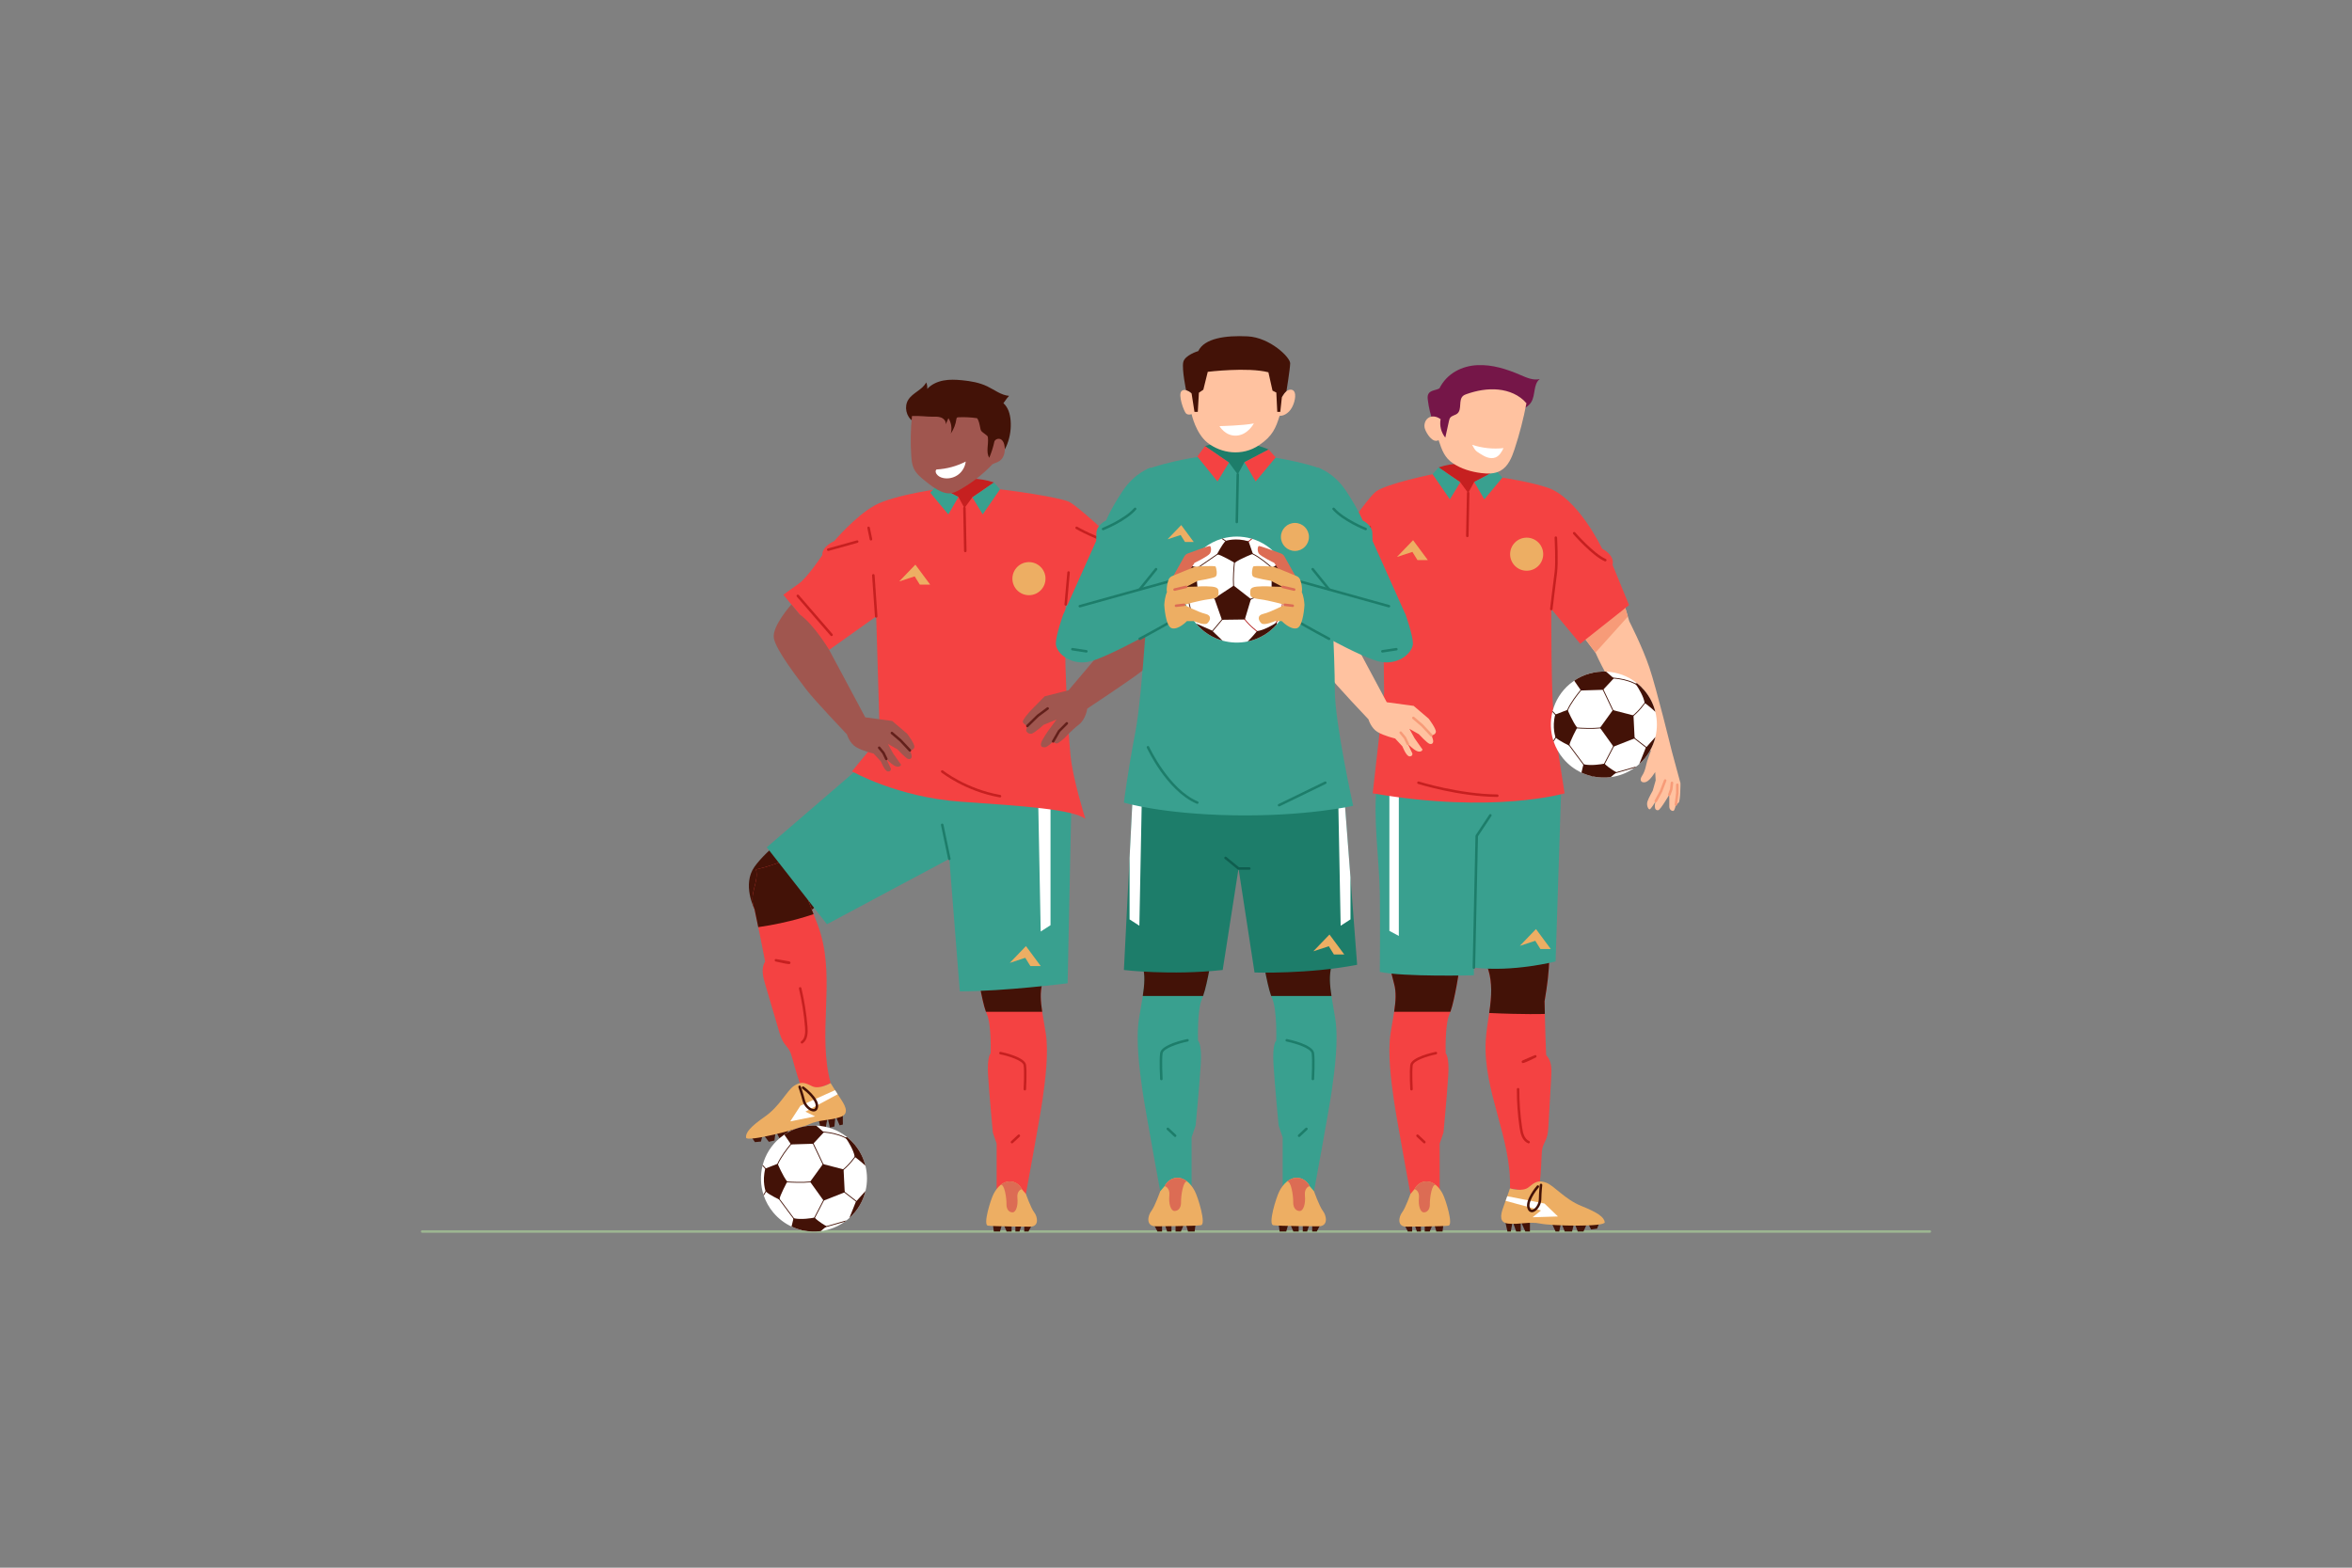 <svg xmlns="http://www.w3.org/2000/svg" id="Object" viewBox="0 0 4680 3120"><rect x="0" y="0" width="4680" height="3120" fill="#808080" stroke="none"/><defs><style>.cls-1{fill:#fff;}.cls-2{fill:#9cb591;}.cls-3{fill:#431207;}.cls-4{fill:#63201b;}.cls-5{fill:#0f5e4f;}.cls-6{fill:#ffc2a0;}.cls-7{fill:#dc6c54;}.cls-8{fill:#b21d1d;}.cls-9{fill:#a0564f;}.cls-10{fill:#751648;}.cls-11{fill:#39a08f;}.cls-12{fill:#edae63;}.cls-13{fill:#f44242;}.cls-14{fill:#c62020;}.cls-15{fill:#f79b78;}.cls-16{fill:#1d7d6a;}</style></defs><path class="cls-2" d="M3840,2453.438H840c-1.381,0-2.5-1.119-2.5-2.5s1.119-2.5,2.5-2.5H3840c1.381,0,2.5,1.119,2.5,2.5s-1.119,2.5-2.5,2.5Z"></path><g><g><g><g><polygon class="cls-3" points="1494.814 2262.168 1502.209 2273.061 1514.226 2271.874 1517.826 2256.799 1529.884 2272.426 1540.929 2269.849 1543.598 2250.785 1551.974 2267.272 1566.088 2263.979 1569.064 2244.843 1576.827 2261.473 1583.884 2259.826 1587.856 2240.458 1629.006 2228.592 1633.588 2248.228 1642.486 2246.152 1646.802 2224.44 1651.383 2244.076 1660.281 2242 1662.449 2220.789 1670.713 2239.566 1677.156 2238.062 1676.931 2213.527 1508.529 2250.233 1494.814 2262.168"></polygon><path class="cls-3" d="M1501.179,1808.689s-24.867-48.044,0-83.488c24.867-35.444,91.012-83.648,91.012-83.648l84.965,119.093-72.553,58.601-103.424-10.558Z"></path><path class="cls-13" d="M1652.808,2155.68c-18.801,7.69-35.534,15.619-52.319,23.521-10.501-24.794-17.157-48.713-23.839-72.632-1.644-5.86-3.315-11.774-6.444-17.024-2.89-4.826-6.948-8.857-10.13-13.497-5.197-7.637-7.902-16.679-10.501-25.51-9.043-30.654-18.085-61.309-27.128-91.963-4.375-14.77-8.433-31.795-.027-44.709-4.269-22.699-8.883-45.637-13.656-68.68l-2.466-11.933c-1.697-8.167-3.394-16.361-5.118-24.555-12.41-29.461,9.493-51.683,3.129-78.306,47.413-10.819,55.395-21.426,95.118-28.506-7.69,26.12-3.023,54.334,5.41,80.189,2.678,8.141,5.701,16.202,8.83,24.211,1.697,4.322,3.421,8.645,5.144,12.967,5.197,12.967,10.289,25.961,14.213,39.352,28.003,95.649-6.311,200.844,19.782,297.076Z"></path><path class="cls-14" d="M1569.828,1918.67c-2.848,0-9.459-1.142-26.415-5.068-1.32-.306-2.156-1.607-1.886-2.935s1.547-2.202,2.883-1.963l25.32,4.46c1.694,.298,2.705,.983,3.088,2.097,.296,.859,.09,1.868-.519,2.544-.416,.462-.78,.865-2.473,.865Zm-.655-.5h0Z"></path><path class="cls-14" d="M1595.721,2076.908c-.777,0-1.543-.361-2.031-1.04-.807-1.121-.551-2.684,.569-3.489,8.253-5.938,8.351-18.467,7.514-28.719-2.083-25.519-6.125-51.091-12.015-76.007-.317-1.344,.514-2.69,1.858-3.008,1.347-.323,2.69,.514,3.008,1.857,5.947,25.16,10.028,50.982,12.132,76.751,.944,11.562,.709,25.784-9.577,33.184-.442,.318-.952,.471-1.458,.471Z"></path><path class="cls-12" d="M1652.81,2155.658s-22.672,13.141-36.681,6.219c-14.01-6.922-22.094-10.374-36.346-.74s-28.381,40.592-57.59,60.996c-29.209,20.403-38.674,31.832-37.8,41.819,.874,9.987,104.809-16.691,125.366-26.341,20.557-9.649,41.547-7.114,62.591-14.605,15.832-5.635,12.436-18.107,1.237-34.906-11.199-16.798-20.777-32.444-20.777-32.444Z"></path><polygon class="cls-1" points="1661.567 2169.631 1592.709 2200.591 1572.48 2231.752 1621.955 2221.826 1602.589 2212.433 1666.801 2177.776 1661.567 2169.631"></polygon><path class="cls-3" d="M1618.886,2212.069c-8.333,0-19.133-10.087-21.818-20.619-3.742-14.677-8.312-27.442-8.357-27.569-.467-1.3,.208-2.731,1.507-3.198,1.297-.467,2.731,.208,3.198,1.507,.047,.13,4.697,13.12,8.497,28.026,2.344,9.194,11.772,17.271,17.359,16.839,.801-.063,3.238-.256,3.71-5.367,1.12-12.127-18.773-29.37-26.533-34.991-1.119-.81-1.368-2.373-.559-3.491,.811-1.117,2.375-1.368,3.491-.558,1.233,.894,30.188,22.08,28.579,39.5-.776,8.398-6.06,9.715-8.295,9.892-.257,.021-.517,.03-.779,.03Z"></path><path class="cls-3" d="M1618.812,1819.252s-46.034,16.892-110.048,25.934l-2.466-11.933c-1.697-8.167-3.394-16.361-5.118-24.555-12.41-29.461,9.493-51.683,3.129-78.306,47.413-10.819,55.395-21.426,95.118-28.506-7.69,26.12-3.023,54.334,5.41,80.189,2.678,8.141,5.701,16.202,8.83,24.211,1.697,4.322,3.421,8.645,5.144,12.967Z"></path></g><g><path class="cls-1" d="M1687.472,2426.302c-1.021,.857-2.075,1.699-3.115,2.508-1.229,.967-2.477,1.886-3.733,2.769-14.43,10.267-30.741,16.4-47.382,18.556-11.609,1.498-23.376,1.044-34.791-1.294-.839-.155-1.663-.344-2.475-.543-7.191-1.631-14.221-4.043-20.975-7.201-13.534-6.295-25.93-15.585-36.16-27.77-8.685-10.344-15.048-21.864-19.122-33.932-.245-.675-.466-1.349-.663-2.043-5.899-18.591-6.437-38.396-1.852-57.088,.15-.641,.322-1.28,.494-1.919,5.375-20.258,16.831-39.134,34.105-53.637,2.835-2.38,5.772-4.588,8.764-6.628,19.187-12.993,41.479-18.884,63.399-17.977,22.049,.907,43.755,8.697,61.641,23.067,5.315,4.258,10.277,9.094,14.815,14.499,10.727,12.776,17.9,27.333,21.633,42.5,4.075,16.47,4.073,33.636,.16,49.981-4.819,20.178-15.636,39.098-32.153,53.889-.838,.768-1.709,1.521-2.591,2.261Z"></path><g><path class="cls-3" d="M1530.695,2332.826l-.021-.025-6.789-7.575-6.185-6.88c-.173,.639-.345,1.278-.494,1.919l5.451,6.057,.011,.013,6.779,7.562c.309,.342,.821,.364,1.173,.067,.33-.298,.351-.81,.076-1.138Z"></path><path class="cls-3" d="M1580.086,2424.713l-.011-.013-28.94-38.922-8.057-10.851c-.064-.076-.15-.153-.249-.22l-15.65-9.072c-.378-.22-.879-.1-1.111,.289l-2.75,4.478-4.261,6.95c.197,.695,.418,1.368,.663,2.043l7.322-11.926,14.819,8.567,8.099,10.901,.011,.013,28.753,38.649,4.587,6.18,12.666,16.519c.812,.199,1.636,.388,2.475,.543l-13.84-18.046-4.526-6.081Z"></path><path class="cls-3" d="M1644.381,2440.246l-5.557,1.594-20.881-10.953,3.595-6.95,18.077-34.81,5.041-9.731c.084-.156,.11-.329,.089-.483-.087-.743-2.379-18.109-12.465-25.516-3.874-2.849-8.379-3.814-13.397-2.908-2.029,.372-4.227,.671-6.537,.913-15.676,1.669-36.384,.645-46.022,.015-2.404-.151-4.121-.278-4.886-.344l-15.212-29.095c.49-1.464,1.076-2.966,1.746-4.495,6.109-14.216,18.942-30.811,26.408-39.828,2.768-3.355,4.803-5.665,5.464-6.413l34.764-.81,2.792,5.884,19.299,40.744c.032,.038,.061,.099,.093,.136l.146,.2,43.089,55.827,.011,.013,.136,.187c.042,.05,.095,.113,.15,.153l22.961,17.907,4.702,3.656c.361,.277,.881,.205,1.158-.156,.277-.361,.205-.881-.145-1.145l-4.614-3.602-22.973-17.896-.66-.863-41.996-54.448-.599-.764-19.32-40.769-2.97-6.25c-.138-.292-.436-.493-.764-.475l-35.665,.837c-.223,.015-.429,.103-.585,.276-.078,.087-2.327,2.576-5.642,6.584l.011,.013c-7.439,8.973-20.293,25.543-26.593,39.941-.813,1.821-1.508,3.628-2.081,5.377-.054,.217-.038,.44,.061,.636l15.57,29.804c.131,.233,.385,.407,.663,.431,.093,.008,1.947,.17,5.012,.367,9.542,.645,30.796,1.705,46.839-.014,2.287-.244,4.462-.545,6.478-.906,4.568-.828,8.637,.052,12.128,2.599,8.89,6.521,11.451,22.006,11.777,24.16l-4.97,9.586-18.149,34.979-3.847,7.418c-.209,.391-.056,.906,.347,1.105l21.886,11.484c.19,.098,.409,.129,.613,.065l3.306-.95,38.36-10.982c1.256-.883,2.504-1.802,3.733-2.769l-39.976,11.437Z"></path><path class="cls-3" d="M1628.904,2253.505c.349-.012,35.021-1.003,59.751,15.619l14.245,29.471c-2.034,3.046-16.06,23.459-33.927,34.972-.381,.247-.492,.755-.246,1.138,.02,.03,.039,.057,.062,.084,.262,.313,.722,.388,1.074,.162,19.549-12.599,34.523-35.615,34.672-35.847,.155-.241,.175-.545,.05-.804l-14.545-30.092c-.065-.132-.16-.241-.28-.323-25.193-17.056-60.559-16.036-60.913-16.024-.454,.016-.809,.396-.793,.851,.013,.45,.394,.808,.849,.793Z"></path></g><polygon class="cls-3" points="1678.553 2327.357 1637.445 2316.696 1611.933 2351.971 1638.8 2389.444 1680.822 2372.923 1678.553 2327.357"></polygon><path class="cls-3" d="M1618.078,2276.304l-.678,.011-43.019,1.339-.339,.005-.83-1.194-12.643-18.385c19.187-12.993,41.479-18.884,63.399-17.977l13.98,12.021,1.477,1.273-.413,.454-20.174,21.642-.76,.81Z"></path><path class="cls-3" d="M1547.383,2316.125s10.339,24.626,19.163,35.593c0,0-15.624,28.813-15.599,35.683,0,0-19.436-8.821-27.314-16.117,0,0-7.655-19.606-.805-45.646l24.554-9.513Z"></path><path class="cls-3" d="M1722.057,2320.17c-7.796-7.546-17.127-14.771-20.261-17.123-.678-.526-1.073-.818-1.073-.818-.023-.13-.047-.261-.071-.391-2.025-12.8-12.631-29.501-16.778-35.643-1.023-1.526-1.658-2.41-1.658-2.41l.499-.097,2.895-.518c5.315,4.258,10.277,9.094,14.815,14.499,10.727,12.776,17.9,27.333,21.633,42.5Z"></path><path class="cls-3" d="M1722.217,2370.152c-4.819,20.178-15.636,39.098-32.153,53.889l12.833-32.126,.388-.433,1.101-1.247,17.831-20.083Z"></path><path class="cls-3" d="M1644.759,2440.466l-11.516,9.669c-11.609,1.498-23.376,1.044-34.791-1.294-.839-.155-1.663-.344-2.475-.543-7.191-1.631-14.221-4.043-20.975-7.201l3.722-15.498,.274-1.132c.354,.089,.711,.155,1.077,.234l.011,.013c14.678,3.078,35.351-.443,39.872-1.275,.593-.112,.903-.178,.903-.178,.214,.229,.45,.46,.676,.678,8.3,8.197,20.523,15.055,22.843,16.309,.245,.138,.378,.22,.378,.22Z"></path></g><g><path class="cls-13" d="M1944.071,1929.512s8.83,59.373,17.714,84.114c.61,1.697,1.22,3.235,1.83,4.587,9.44,20.949,7.558,78.28,7.558,78.28,0,0-7.558,5.383-5.038,44.894,2.519,39.538,9.44,112.646,9.44,112.646l7.558,22.036v108.165l57.357-3.474s28.984-156.984,34.022-192.889c5.038-35.931,12.596-91.379,6.311-131.713-2.413-15.46-5.118-29.541-7.08-42.534-3.209-20.896-4.534-39.06,.133-55.766,7.557-27.074,9.334-42.826,9.334-42.826l-139.137,14.479Z"></path><path class="cls-14" d="M2039.226,2170.236c-.048,0-.095,0-.144-.004-1.378-.078-2.433-1.259-2.355-2.638,.019-.332,1.856-33.366,.017-47.461-1.208-9.268-29.186-18.301-46.537-21.817-1.353-.274-2.228-1.594-1.954-2.947,.274-1.353,1.593-2.228,2.947-1.953,4.952,1.004,48.44,10.263,50.501,26.071,1.899,14.557,.095,47.016,.017,48.391-.075,1.33-1.178,2.358-2.494,2.358Z"></path><path class="cls-14" d="M2013.642,2275.561c-.668,0-1.334-.266-1.826-.792-.943-1.008-.891-2.59,.118-3.533l13.61-12.733c1.008-.943,2.59-.891,3.534,.117s.891,2.59-.118,3.533l-13.61,12.733c-.482,.451-1.096,.675-1.708,.675Z"></path><path class="cls-3" d="M1944.071,1929.512s8.83,59.373,17.714,84.114h111.957c-3.209-20.896-4.534-39.06,.133-55.766,7.557-27.074,9.334-42.826,9.334-42.826l-139.137,14.479Z"></path><g><polygon class="cls-3" points="1975.582 2436.131 1977.472 2450.938 1989.759 2450.938 1995.115 2432.35 2002.992 2450.938 2012.885 2450.938 2012.885 2434.24 2020.446 2435.185 2020.446 2450.938 2028.512 2450.938 2033.868 2434.87 2037.963 2436.131 2037.963 2450.938 2046.47 2450.938 2054.662 2435.185 2038.279 2424.473 1977.157 2426.364 1975.582 2436.131"></polygon><path class="cls-12" d="M1965.656,2439.259c9.918,1.724,83.636,2.068,83.636,2.068,19.384,.159,15.194-20.021,8.565-28.533-6.603-8.512-16.52-36.594-16.52-36.594l-8.088-9.546s-6.629-14.638-22.699-15.407c-7.637-.345-14.213,2.572-19.676,7.054-6.02,4.906-10.66,11.668-13.869,17.899-6.126,11.906-21.267,61.335-11.35,63.059Z"></path><path class="cls-7" d="M1990.874,2358.301c7.717-3.447,12.119,26.464,11.8,37.973-.318,11.509,5.993,16.865,12.437,16.547,6.47-.318,10.872-13.232,9.308-28.586-1.591-15.354,8.83-17.581,8.83-17.581,0,0-6.629-14.638-22.699-15.407-7.637-.345-14.213,2.572-19.676,7.054Z"></path></g></g><g><path class="cls-11" d="M2131.907,1593.976l-7.561,362.949s-125.709,16.068-214.556,16.068l-20.794-263.705-243.541,130.12-119.743-153.083,181.81-156.621,424.386,64.272Z"></path><path class="cls-16" d="M1888.993,1711.788c-1.159,0-2.198-.81-2.444-1.989l-14.178-67.734c-.283-1.351,.583-2.676,1.935-2.959,1.354-.281,2.677,.584,2.959,1.936l14.178,67.734c.283,1.351-.583,2.676-1.935,2.959-.173,.036-.345,.054-.515,.054Z"></path><polygon class="cls-1" points="2065.595 1583.933 2070.785 1853.9 2090.319 1841.298 2090.319 1587.677 2065.595 1583.933"></polygon><polygon class="cls-12" points="2009.291 1916.309 2041.428 1882.912 2070.836 1922.61 2050.249 1922.61 2040.064 1906.227 2009.291 1916.309"></polygon></g></g><g><path class="cls-13" d="M1878.126,971.575s-99.244,12.76-137.996,34.499c-38.752,21.739-80.34,70.888-80.34,70.888,0,0-24.732,10.712-23.472,27.725,0,0-30.246,45.369-46.629,56.711-16.383,11.342-31.033,22.369-31.033,22.369l91.21,109.641,93.573-66.635,7.246,240.863-55.451,67.423s90.107,51.67,216.761,60.491c126.654,8.822,221.172,15.123,247.637,34.026,0,0-25.205-80.025-29.616-126.654s-14.493-204.789-9.452-299.937l114.367,63.012,122.873-79.395-111.531-92.628s-2.836-13.548-6.931-15.753c-4.096-2.205-27.41-7.876-27.41-7.876,0,0-66.793-62.697-84.436-71.519-17.643-8.822-120.983-24.26-160.05-27.253-39.067-2.993-89.319,0-89.319,0Z"></path><path class="cls-14" d="M1989.803,1587.023c-.145,0-.292-.012-.439-.038-69.162-12.258-115.655-49.293-116.117-49.666-1.074-.867-1.242-2.441-.375-3.515,.866-1.074,2.439-1.243,3.515-.376,.452,.365,46.01,36.61,113.849,48.633,1.359,.241,2.266,1.539,2.025,2.898-.214,1.212-1.269,2.063-2.458,2.063Z"></path><path class="cls-14" d="M2120.567,1205.486c-.075,0-.149-.003-.225-.01-1.375-.123-2.391-1.337-2.269-2.712l5.671-63.642c.123-1.375,1.353-2.39,2.712-2.269,1.375,.123,2.391,1.337,2.269,2.712l-5.671,63.642c-.116,1.3-1.207,2.278-2.487,2.278Z"></path><path class="cls-14" d="M1743.436,1229.273c-1.302,0-2.4-1.008-2.492-2.327l-5.671-81.758c-.095-1.377,.944-2.571,2.321-2.667,1.379-.083,2.571,.944,2.667,2.321l5.671,81.758c.095,1.377-.944,2.571-2.321,2.667-.059,.004-.117,.006-.175,.006Z"></path><path class="cls-14" d="M1647.973,1096.476c-1.094,0-2.099-.724-2.407-1.83-.371-1.33,.407-2.708,1.737-3.079l57.656-16.068c1.325-.371,2.708,.406,3.079,1.737,.371,1.33-.407,2.708-1.737,3.079l-57.656,16.068c-.224,.062-.45,.092-.672,.092Z"></path><path class="cls-14" d="M1733.039,1075.682c-1.159,0-2.199-.811-2.445-1.991l-4.726-22.684c-.282-1.352,.585-2.676,1.938-2.957,1.354-.28,2.676,.586,2.957,1.938l4.726,22.684c.282,1.352-.585,2.676-1.938,2.957-.172,.036-.343,.053-.512,.053Z"></path><path class="cls-14" d="M2228.316,1088.442c-.222,0-.448-.03-.673-.092-48.9-13.636-86.238-35.479-86.61-35.699-1.189-.701-1.584-2.234-.883-3.423,.701-1.19,2.234-1.585,3.423-.884,.366,.216,37.174,21.738,85.413,35.189,1.33,.371,2.107,1.75,1.737,3.08-.308,1.105-1.313,1.829-2.407,1.829Z"></path><path class="cls-14" d="M1977.924,960.248l-43.136,29.486-15.753,21.424-11.972-22.054-43.478-22.684s55.451-26.465,114.34-6.171Z"></path><polygon class="cls-11" points="1977.924 960.248 1989.8 973.806 1955.424 1023.76 1934.788 989.733 1977.924 960.248"></polygon><polygon class="cls-11" points="1863.584 966.419 1850.938 980.481 1886.899 1023.76 1907.063 989.103 1863.584 966.419"></polygon><path class="cls-14" d="M1920.753,1099.039c-1.357,0-2.471-1.086-2.499-2.45l-1.72-85.381c-.028-1.38,1.069-2.522,2.449-2.55,1.387-.042,2.522,1.069,2.55,2.449l1.72,85.381c.028,1.38-1.069,2.522-2.449,2.55h-.051Z"></path><circle class="cls-12" cx="2047.4" cy="1151.632" r="32.924"></circle><polygon class="cls-12" points="1789.252 1157.145 1821.388 1123.749 1850.796 1163.446 1830.209 1163.446 1820.024 1147.063 1789.252 1157.145"></polygon><path class="cls-14" d="M1654.592,1266.003c-.701,0-1.397-.293-1.892-.865l-67.107-77.609c-.903-1.044-.789-2.623,.256-3.526,1.044-.904,2.623-.79,3.526,.256l67.107,77.609c.903,1.044,.789,2.623-.256,3.526-.473,.409-1.055,.609-1.634,.609Z"></path><path class="cls-14" d="M2228.317,1242.979c-.777,0-1.543-.361-2.032-1.041-.806-1.121-.55-2.683,.571-3.489l90.737-65.217c1.122-.805,2.683-.549,3.489,.571,.806,1.121,.55,2.683-.571,3.489l-90.737,65.217c-.441,.317-.952,.47-1.457,.47Z"></path><g><path class="cls-9" d="M2352.404,1182.118s19.579,13.937,22.099,40.402c2.52,26.465-85.696,101.449-114.682,122.243-28.986,20.794-96.408,65.532-96.408,65.532,0,0-2.678,21.109-16.856,31.979-14.178,10.87-28.828,26.938-28.828,26.938,0,0-11.342,10.633-15.359,10.397s-6.853-4.017-6.853-4.017c0,0-11.106,11.578-16.304,11.578s-8.27-.236-8.034-6.616c.236-6.38,15.832-27.883,15.832-27.883l15.123-20.558-25.52,10.397s-18.431,16.777-24.338,17.722c-5.907,.945-9.924-4.017-10.397-5.671s2.363-9.688,2.363-9.688c0,0-8.034-3.781-8.979-8.27-.945-4.49,15.832-22.684,15.832-22.684l27.647-28.119,47.495-12.051,96.799-114.305s68.203-70.469,129.369-77.326Z"></path><path class="cls-4" d="M2044.241,1447.374c-.649,0-1.298-.251-1.788-.752-.965-.988-.947-2.57,.041-3.536l20.873-20.4c.081-.079,.167-.152,.258-.22l19.534-14.493c1.11-.823,2.675-.591,3.498,.518s.591,2.675-.518,3.498l-19.397,14.392-20.751,20.281c-.486,.475-1.117,.712-1.748,.712Z"></path><path class="cls-4" d="M2095.515,1478.092c-.422,0-.851-.107-1.243-.333-1.197-.688-1.61-2.216-.922-3.413l11.814-20.558c.11-.191,.244-.367,.4-.522l15.438-15.438c.976-.977,2.56-.977,3.535,0,.977,.976,.977,2.559,0,3.535l-15.203,15.204-11.649,20.27c-.462,.805-1.304,1.255-2.17,1.255Z"></path></g><g><path class="cls-9" d="M1574.643,1202.986s-38.672,43.163-34.892,66.793c3.781,23.629,48.677,81.285,64.272,102.079,15.595,20.794,81.285,89.792,81.285,89.792,0,0,4.883,17.328,18.116,25.205,13.233,7.876,34.972,12.917,34.972,12.917l14.493,15.753s7.561,19.849,14.178,19.849,5.671-5.671,5.671-5.671l-9.137-19.219s12.917,13.548,20.479,15.123,8.822-3.781,8.822-3.781l-15.753-22.369-10.397-18.904,18.904,10.712s16.383,17.958,21.424,19.219c5.041,1.26,8.192-1.89,6.616-8.192-1.575-6.301-3.151-8.822-3.151-8.822,0,0,7.246-.315,8.822-6.301s-14.178-26.78-14.178-26.78l-29.931-25.52-53.56-7.246-71.834-134.216s-30.133-50.581-58.781-70.659l-16.441-19.763Z"></path><path class="cls-4" d="M1810.546,1495.972c-.667,0-1.333-.266-1.825-.791l-18.494-19.748-17.222-14.718c-1.05-.897-1.173-2.475-.276-3.524,.897-1.05,2.476-1.173,3.524-.276l17.328,14.808c.07,.06,.137,.124,.201,.191l18.589,19.849c.944,1.008,.892,2.59-.116,3.534-.482,.452-1.096,.675-1.708,.675Z"></path><path class="cls-4" d="M1763.603,1512.985c-.936,0-1.833-.528-2.261-1.43l-5.54-11.696-8.313-10.161c-.874-1.068-.717-2.644,.352-3.518,1.068-.874,2.643-.716,3.518,.352l8.506,10.397c.128,.157,.237,.329,.324,.513l5.671,11.972c.591,1.248,.059,2.739-1.189,3.33-.346,.164-.71,.241-1.069,.241Z"></path></g></g><g><path class="cls-3" d="M1816.495,838.217c-13.465-8.865-17.809-29.052-9.181-42.67,8.916-14.073,28.029-19.628,35.637-34.449,1.781,4.023,2.503,8.51,2.075,12.889,8.335-9.105,20.194-14.438,32.326-16.717,12.132-2.279,24.616-1.72,36.902-.524,17.192,1.673,34.527,4.657,50.105,12.12,14.373,6.885,27.606,17.653,43.488,18.972-2.644,2.92-5.288,5.841-11.241,14.585,9.53,8.443,13.289,21.703,14.317,34.394,1.29,15.942-1.043,32.168-6.775,47.1-4.609,12.008-11.908,23.671-23.222,29.788-11.314,6.117-27.201,4.95-35.086-5.211-3.56-4.588-5.21-10.455-8.903-14.937-4.947-6.004-12.77-8.666-20.174-11.051-13.737-4.425-27.607-8.878-41.974-10.235-10.629-1.003-22.433-.672-30.481-7.687-2.964-2.583-5.111-5.953-7.217-9.273-4.64-7.316-10.923-10.726-20.594-17.092Z"></path><path class="cls-9" d="M1814.659,827.912c-2.801,26.527-3.269,53.3-1.396,79.909,.585,8.313,1.445,16.792,4.914,24.369,4.923,10.75,14.511,18.504,23.774,25.851,9.774,7.753,19.713,15.605,31.238,20.384,5.446,2.258,11.316,3.81,17.195,3.375,7.117-.526,13.683-3.895,19.888-7.422,23.656-13.447,45.42-30.217,64.369-50.38,4.658-2.462,9.973-3.65,14.316-6.632,9.109-6.255,11.623-18.894,9.882-29.805-.767-4.809-2.444-9.863-6.405-12.697-3.96-2.834-10.652-2.04-13.667,3.301-2.404,11.29-5.891,22.348-10.395,32.976-6.886-11.644-1.135-26.483-2.59-39.933-.113-1.049-.283-2.124-.828-3.028-.518-.858-1.331-1.49-2.126-2.101-2.4-1.846-4.801-3.691-7.201-5.537-1.234-.948-2.493-1.924-3.333-3.234-.924-1.441-1.267-3.167-1.592-4.847-1.564-8.084-3.127-16.168-6.609-20.188-12.354-1.83-24.89-2.43-37.363-1.789-.912,.047-1.896,.128-2.589,.723-.799,.685-.97,1.832-1.113,2.874-1.42,10.32-5.288,20.295-11.198,28.874,2.881-10.28,1.125-21.766-4.698-30.715l-5.31,12.441c1.204-6.005-3.827-11.774-9.583-13.865-5.756-2.091-12.075-1.547-18.2-1.55-10.951-.005-21.899-1.869-39.378-1.354Z"></path><path class="cls-1" d="M1863.539,934.329c20.168-1.054,40.097-6.461,58.032-15.744-1.081,9.805-6.195,19.103-13.896,25.268-7.701,6.164-17.894,9.117-27.697,8.025-5.083-.566-10.189-2.264-13.972-5.707-3.783-3.442-6.016-8.83-2.467-11.842Z"></path></g></g><g><g><path class="cls-13" d="M2903.74,1929.512s-8.83,59.373-17.714,84.114c-.61,1.697-1.22,3.235-1.83,4.587-9.44,20.949-7.558,78.28-7.558,78.28,0,0,7.558,5.383,5.038,44.894-2.519,39.538-9.44,112.646-9.44,112.646l-7.558,22.036v108.165l-57.357-3.474s-28.984-156.984-34.022-192.889c-5.038-35.931-12.596-91.379-6.311-131.713,2.413-15.46,5.118-29.541,7.08-42.534,3.209-20.896,4.534-39.06-.133-55.766-7.557-27.074-9.334-42.826-9.334-42.826l139.137,14.479Z"></path><path class="cls-14" d="M2808.586,2170.236c-1.316,0-2.419-1.028-2.494-2.358-.078-1.375-1.882-33.834,.018-48.391,2.061-15.809,45.549-25.067,50.5-26.071,1.353-.276,2.673,.6,2.947,1.953s-.601,2.673-1.953,2.947c-17.352,3.521-45.329,12.557-46.536,21.817-1.839,14.095-.002,47.129,.017,47.461,.078,1.379-.977,2.56-2.354,2.638-.049,.003-.097,.004-.144,.004Z"></path><path class="cls-14" d="M2834.169,2275.561c-.611,0-1.225-.224-1.707-.675l-13.61-12.733c-1.008-.943-1.061-2.525-.117-3.533,.942-1.009,2.524-1.062,3.533-.117l13.61,12.733c1.008,.943,1.061,2.525,.117,3.533-.492,.526-1.158,.792-1.826,.792Z"></path><path class="cls-3" d="M2903.74,1929.512s-8.83,59.373-17.714,84.114h-111.957c3.209-20.896,4.534-39.06-.133-55.766-7.557-27.074-9.334-42.826-9.334-42.826l139.137,14.479Z"></path><g><polygon class="cls-3" points="2872.23 2436.131 2870.339 2450.938 2858.052 2450.938 2852.696 2432.35 2844.819 2450.938 2834.926 2450.938 2834.926 2434.24 2827.365 2435.185 2827.365 2450.938 2819.3 2450.938 2813.944 2434.87 2809.848 2436.131 2809.848 2450.938 2801.341 2450.938 2793.15 2435.185 2809.533 2424.473 2870.654 2426.364 2872.23 2436.131"></polygon><path class="cls-12" d="M2882.155,2439.259c-9.918,1.724-83.636,2.068-83.636,2.068-19.384,.159-15.194-20.021-8.565-28.533,6.603-8.512,16.52-36.594,16.52-36.594l8.088-9.546s6.629-14.638,22.699-15.407c7.637-.345,14.213,2.572,19.676,7.054,6.02,4.906,10.66,11.668,13.869,17.899,6.126,11.906,21.267,61.335,11.35,63.059Z"></path><path class="cls-7" d="M2856.937,2358.301c-7.717-3.447-12.119,26.464-11.8,37.973,.318,11.509-5.993,16.865-12.437,16.547-6.47-.318-10.872-13.232-9.308-28.586,1.591-15.354-8.83-17.581-8.83-17.581,0,0,6.629-14.638,22.699-15.407,7.637-.345,14.213,2.572,19.676,7.054Z"></path></g></g><g><polygon class="cls-3" points="3182.564 2432.98 3177.838 2445.267 3165.865 2446.843 3158.934 2432.98 3150.743 2450.938 3139.4 2450.938 3132.469 2432.98 3128.058 2450.938 3113.566 2450.938 3106.319 2432.98 3102.538 2450.938 3095.292 2450.938 3087.022 2432.98 3044.252 2430.775 3044.252 2450.938 3035.116 2450.938 3025.979 2430.775 3025.979 2450.938 3016.842 2450.938 3009.911 2430.775 3006.13 2450.938 2999.514 2450.938 2994.158 2426.994 3166.496 2424.473 3182.564 2432.98"></polygon><path class="cls-13" d="M3086.658,2143.615c-1.83,31.901-3.686,63.801-5.515,95.702-.531,9.202-1.114,18.615-4.429,27.233-2.042,5.251-5.065,10.103-6.788,15.46-1.856,5.807-2.148,11.959-2.413,18.032-1.06,24.821-2.121,49.614-6.709,76.158-18.138-3.898-36.249-7.796-56.297-11.031,3.554-99.626-53.777-194.267-48.235-293.788,1.034-18.562,4.269-36.939,6.948-55.342,1.247-8.512,2.36-17.051,3.103-25.589,2.333-27.101,.477-55.634-12.941-79.314,40.28-2.148,80.534-4.296,129.167-4.535-.159,27.366-3.845,54.706-9.228,86.209,.185,8.38,.398,16.733,.583,25.086,.689,27.605,1.459,55.103,2.626,82.178,11.137,10.66,11.031,28.162,10.129,43.542Z"></path><path class="cls-14" d="M3030.184,2115.689c-.672,0-.985-.219-1.329-.458-.746-.519-1.176-1.454-1.083-2.358,.119-1.171,.947-2.068,2.53-2.745l23.646-10.097c1.243-.531,2.688,.024,3.254,1.256,.564,1.231,.046,2.689-1.17,3.287-18.653,9.167-23.843,11.115-25.848,11.115Z"></path><path class="cls-14" d="M3041.633,2275.562c-.32,0-.646-.062-.96-.193-11.697-4.868-15.158-18.664-16.867-30.14-3.807-25.572-5.699-51.646-5.625-77.499,.004-1.379,1.123-2.493,2.5-2.493h.007c1.381,.004,2.497,1.127,2.493,2.507-.073,25.603,1.801,51.425,5.57,76.749,1.516,10.174,4.458,22.354,13.844,26.261,1.274,.53,1.878,1.993,1.347,3.269-.399,.96-1.329,1.54-2.309,1.54Z"></path><path class="cls-12" d="M3004.499,2365.158s25.065,7.646,37.135-2.278c12.07-9.924,19.159-15.123,35.227-8.979,16.068,6.144,36.862,33.081,69.943,46.314,33.081,13.233,44.896,22.212,46.314,32.136,1.418,9.924-105.86,7.561-128.072,2.836-22.212-4.726-42.077,2.513-64.272,0-16.698-1.89-16.226-14.808-9.137-33.711,7.089-18.904,12.861-36.316,12.861-36.316Z"></path><polygon class="cls-1" points="2999.145 2380.755 3073.238 2395.259 3100.018 2421.008 3049.582 2422.583 3066.307 2409.036 2995.899 2389.877 2999.145 2380.755"></polygon><path class="cls-3" d="M3048.271,2412.63c-2.604,0-6.779-1.149-9.009-7.847-5.525-16.598,17.856-43.81,18.854-44.96,.906-1.041,2.484-1.154,3.526-.25,1.043,.904,1.155,2.483,.251,3.526-6.278,7.242-21.729,28.563-17.888,40.104,1.62,4.87,4.037,4.504,4.832,4.384,5.547-.841,12.886-10.856,13.079-20.343,.313-15.379,1.891-29.087,1.906-29.224,.16-1.371,1.396-2.347,2.772-2.194,1.371,.159,2.354,1.4,2.194,2.772-.016,.134-1.565,13.617-1.875,28.747-.228,11.208-8.973,23.918-17.327,25.185-.362,.056-.81,.099-1.317,.099Z"></path><path class="cls-3" d="M3073.32,1992.81c.185,8.38,.398,16.733,.583,25.086-1.193,.053-40.625,1.432-110.684-1.856,1.247-8.512,2.36-17.051,3.103-25.589,2.333-27.101,.477-55.634-12.941-79.314,40.28-2.148,80.534-4.296,129.167-4.535-.159,27.366-3.845,54.706-9.228,86.209Z"></path></g><g><path class="cls-11" d="M3106.634,1564.675l-11.342,348.771s-83.176,21.739-162.571,12.287v15.294s-138.941,3.609-187.146-6.788c0,0,.945-91.682,0-156.9s-14.178-152.174-5.671-216.446l366.73,3.781Z"></path><polygon class="cls-12" points="3024.156 1882.421 3056.292 1849.025 3085.701 1888.722 3065.114 1888.722 3054.929 1872.339 3024.156 1882.421"></polygon><path class="cls-16" d="M2932.722,1928.233c-.019,0-.037,0-.055,0-1.381-.029-2.476-1.173-2.445-2.553l5.672-262.13c.01-.473,.153-.932,.414-1.325l27.095-40.957c.761-1.153,2.314-1.469,3.464-.706,1.152,.762,1.468,2.312,.706,3.464l-26.696,40.354-5.656,261.407c-.029,1.362-1.143,2.446-2.498,2.446Z"></path><polygon class="cls-1" points="2783.383 1560.894 2783.383 1862.722 2764.603 1852.64 2764.603 1560.894 2783.383 1560.894"></polygon></g><g><path class="cls-6" d="M3226.052,1183.034l15.855,53.414s25.698,49.779,40.001,91.997c14.303,42.218,44.549,166.188,44.549,166.188l17.328,64.121s0,34.657-3.466,38.437c-3.466,3.781-5.671,4.096-5.671,4.096,0,0-2.127,11.895-4.962,12.525-2.836,.63-8.132-1.892-8.132-8.744v-23.511s-17.467,30.034-21.878,30.836c-4.411,.802-6.931-2.284-6.931-7.955s1.89-10.082,1.89-10.082c0,0-10.017,17.328-12.728,16.383s-6.176-8.822-3.656-16.068,10.397-21.214,10.397-21.214l5.829-20.374-.988-16.585s-9.566,15.955-17.443,19.42-15.753-1.26-8.822-11.657c6.931-10.397,7.876-21.739,10.397-29.616,2.52-7.876,7.201-20.012,7.201-20.012,0,0-82.501-133.422-110.226-195.804l-35.424-46.967,86.878-68.829Z"></path><path class="cls-15" d="M3294.634,1596.856c-.399,0-.804-.096-1.18-.298-1.217-.652-1.674-2.168-1.021-3.385l10.401-19.396,8.215-21.356c.494-1.289,1.939-1.933,3.23-1.436,1.289,.496,1.932,1.942,1.436,3.231l-8.271,21.503c-.037,.098-.08,.192-.13,.284l-10.476,19.533c-.451,.841-1.313,1.319-2.205,1.319Z"></path><path class="cls-15" d="M3321.555,1584.058c-.281,0-.568-.048-.849-.149-1.299-.469-1.972-1.901-1.503-3.2l3.777-10.474,1.386-12.465c.151-1.373,1.376-2.361,2.761-2.209,1.372,.153,2.36,1.389,2.208,2.761l-1.418,12.76c-.021,.195-.066,.387-.133,.572l-3.878,10.752c-.367,1.019-1.328,1.652-2.352,1.652Z"></path><path class="cls-15" d="M3334.651,1603.787c-.103,0-.206-.006-.31-.019-1.37-.17-2.344-1.418-2.175-2.788l2.817-22.769v-16.386c0-1.381,1.119-2.5,2.5-2.5s2.5,1.119,2.5,2.5v16.54c0,.103-.006,.205-.019,.307l-2.836,22.921c-.157,1.267-1.234,2.193-2.479,2.193Z"></path><polygon class="cls-15" points="3226.052 1183.034 3239.123 1227.069 3174.598 1298.83 3139.174 1251.863 3226.052 1183.034"></polygon><path class="cls-13" d="M2914.763,940.857s102.079,9.452,163.516,29.301c61.437,19.849,109.641,121.928,109.641,121.928,0,0,25.52,12.287,20.794,32.136l32.766,80.025-97.131,76.952-57.563-69.076s-.945,180.529,6.616,235.35c7.561,54.82,19.849,131.38,19.849,131.38,0,0-140.832,41.588-381.853,0l22.684-200.378-1.89-169.187-55.135,59.249-88.847-100.207,35.287-64.902s0-13.233,3.151-17.958c3.151-4.726,16.068-7.561,16.068-7.561,0,0,56.396-85.066,75.299-99.716,18.904-14.65,110.271-34.814,129.175-37.335,18.904-2.52,47.574,0,47.574,0Z"></path><path class="cls-14" d="M3086.788,1214.624c-.099,0-.199-.006-.3-.018-1.371-.164-2.35-1.408-2.186-2.779,.063-.533,6.4-53.488,9.018-72.817,2.583-19.08,.008-68.35-.019-68.845-.073-1.379,.984-2.556,2.363-2.629,1.378-.067,2.557,.985,2.629,2.364,.108,2.042,2.627,50.239-.019,69.781-2.612,19.291-8.944,72.208-9.008,72.74-.152,1.27-1.231,2.204-2.479,2.204Z"></path><path class="cls-14" d="M3194.22,1117.27c-.323,0-.652-.063-.969-.196-24.199-10.189-61.248-52.427-62.813-54.22-.907-1.04-.801-2.619,.239-3.527,1.042-.909,2.621-.801,3.527,.239,.376,.43,37.852,43.159,60.986,52.9,1.272,.536,1.87,2.002,1.334,3.274-.402,.956-1.329,1.53-2.305,1.53Z"></path><path class="cls-14" d="M2752.191,1211.788c-1.381,0-2.5-1.119-2.5-2.5v-62.382c0-1.381,1.119-2.5,2.5-2.5s2.5,1.119,2.5,2.5v62.382c0,1.381-1.119,2.5-2.5,2.5Z"></path><path class="cls-14" d="M2659.877,1090.49c-1.127,0-2.15-.768-2.428-1.912-.324-1.342,.5-2.693,1.842-3.018,.371-.09,37.435-9.338,64.296-38.031,.944-1.007,2.525-1.06,3.534-.117,1.008,.944,1.06,2.526,.116,3.534-27.916,29.818-65.197,39.093-66.771,39.474-.197,.047-.395,.07-.589,.07Z"></path><path class="cls-14" d="M2979.35,1586.079h-.021c-76.364-.627-156.826-25.698-157.63-25.951-1.317-.415-2.048-1.819-1.634-3.136,.414-1.317,1.819-2.047,3.136-1.634,.797,.251,80.568,25.1,156.169,25.72,1.381,.012,2.491,1.14,2.479,2.521-.012,1.374-1.129,2.479-2.5,2.479Z"></path><circle class="cls-12" cx="3037.751" cy="1102.955" r="32.924"></circle><polygon class="cls-12" points="2779.602 1108.468 2811.738 1075.072 2841.147 1114.77 2820.56 1114.77 2810.374 1098.386 2779.602 1108.468"></polygon><path class="cls-14" d="M2862.49,930.274l43.136,29.486,15.753,21.424,11.972-22.054,43.478-22.684s-55.451-26.465-114.34-6.171Z"></path><polygon class="cls-11" points="2862.49 930.274 2850.614 943.833 2884.99 993.787 2905.626 959.76 2862.49 930.274"></polygon><polygon class="cls-11" points="2976.83 936.446 2989.476 950.508 2953.515 993.787 2933.351 959.13 2976.83 936.446"></polygon><path class="cls-14" d="M2919.66,1069.065h-.052c-1.38-.028-2.477-1.17-2.448-2.55l1.72-85.381c.027-1.381,1.168-2.502,2.55-2.449,1.38,.028,2.477,1.169,2.448,2.55l-1.72,85.381c-.027,1.363-1.141,2.45-2.498,2.45Z"></path><g><path class="cls-6" d="M2612.307,1172.951s-38.672,43.163-34.892,66.793c3.781,23.629,48.677,81.285,64.272,102.079,15.595,20.794,81.285,89.792,81.285,89.792,0,0,4.883,17.328,18.116,25.205,13.233,7.876,34.972,12.917,34.972,12.917l14.493,15.753s7.561,19.849,14.178,19.849,5.671-5.671,5.671-5.671l-9.137-19.219s12.917,13.548,20.479,15.123c7.561,1.575,8.822-3.781,8.822-3.781l-15.753-22.369-10.397-18.904,18.904,10.712s16.383,17.958,21.424,19.219c5.041,1.26,8.192-1.89,6.616-8.192-1.575-6.301-3.151-8.822-3.151-8.822,0,0,7.246-.315,8.822-6.301,1.575-5.986-14.178-26.78-14.178-26.78l-29.931-25.52-53.56-7.246-71.834-134.216s-30.133-50.581-58.781-70.659l-16.441-19.763Z"></path><path class="cls-15" d="M2848.21,1465.936c-.668,0-1.334-.266-1.826-.791l-18.493-19.748-17.223-14.718c-1.05-.897-1.174-2.475-.276-3.524,.897-1.05,2.476-1.174,3.524-.276l17.328,14.808c.07,.06,.138,.124,.201,.191l18.589,19.849c.943,1.008,.892,2.59-.116,3.534-.482,.452-1.096,.675-1.708,.675Z"></path><path class="cls-15" d="M2801.267,1482.95c-.937,0-1.834-.528-2.262-1.43l-5.54-11.696-8.312-10.161c-.875-1.068-.717-2.644,.352-3.518,1.067-.873,2.643-.718,3.518,.352l8.507,10.397c.129,.157,.238,.329,.325,.513l5.671,11.973c.591,1.248,.059,2.739-1.189,3.33-.346,.164-.71,.241-1.068,.241Z"></path></g></g><g><path class="cls-10" d="M3024.877,817.08c8.312-4.257,17.028-8.875,21.965-16.802,8.805-14.137,3.784-35.818,17.026-45.919-12.916,3.261-26.147-2.686-38.371-7.981-27.211-11.786-56.331-21.121-85.948-19.652-29.617,1.468-59.924,15.423-75.359,46.176-7.284,4.076-17.81,3.657-21.903,10.932-1.982,3.524-1.697,7.841-1.226,11.857,1.772,15.103,5.382,29.99,11.697,48.15l10.557,26.591c1.316,3.314,2.891,6.917,6.103,8.466,2.347,1.131,5.119,.91,7.657,.324,15.567-3.592,25.212-18.542,36.232-30.109,26.491-27.807,69.185-38.911,111.571-32.032Z"></path><path class="cls-6" d="M3037.306,802.559c-5.893,30.825-13.768,61.272-23.559,91.089-5.497,16.74-12.736,34.669-28.142,43.221-11.425,6.342-25.29,6.242-38.257,4.625-19.863-2.477-39.623-8.274-56.234-19.442-16.612-11.168-21.8-25.558-28.625-46.097-11.876,6.931-24.425-13.71-27.271-22.768-2.346-7.466,.09-16.376,6.325-21.104,6.235-4.729,15.948-4.459,24.974,2.134-2.407,12.798,1.106,26.588,9.343,36.675l7.219-32.672c.531-2.404,1.098-4.889,2.573-6.861,3.321-4.442,9.941-4.802,14.184-8.372,9.684-8.148,1.737-26.76,11.295-35.054,2.084-1.808,4.733-2.807,7.337-3.719,20.116-7.039,41.6-10.986,62.806-8.855,21.206,2.131,42.138,10.694,56.032,27.203Z"></path><path class="cls-1" d="M2929.198,885.236c20.045,6.602,41.505,8.87,62.487,6.605-3.626,7.382-8.015,15.211-15.595,18.403-5.279,2.224-11.378,1.781-16.813-.028-5.435-1.809-10.344-4.886-15.194-7.934-3.083-1.938-6.217-3.92-8.574-6.696-2.356-2.776-3.855-6.523-6.311-10.35Z"></path></g><g><path class="cls-1" d="M3259.225,1522.835c-1.021,.857-2.075,1.699-3.115,2.508-1.229,.967-2.477,1.886-3.733,2.769-14.43,10.267-30.741,16.4-47.382,18.556-11.609,1.498-23.376,1.044-34.791-1.294-.839-.155-1.663-.344-2.475-.543-7.191-1.631-14.221-4.043-20.975-7.201-13.534-6.295-25.93-15.585-36.16-27.77-8.685-10.344-15.048-21.864-19.122-33.932-.245-.675-.466-1.349-.663-2.043-5.899-18.591-6.437-38.396-1.852-57.088,.15-.641,.322-1.28,.494-1.919,5.375-20.258,16.831-39.134,34.105-53.637,2.835-2.38,5.772-4.588,8.764-6.628,19.187-12.993,41.479-18.884,63.399-17.977,22.049,.907,43.755,8.697,61.641,23.067,5.315,4.258,10.277,9.094,14.815,14.499,10.727,12.776,17.9,27.333,21.633,42.5,4.075,16.47,4.073,33.636,.16,49.981-4.819,20.178-15.636,39.098-32.153,53.889-.838,.768-1.709,1.521-2.591,2.261Z"></path><g><path class="cls-3" d="M3102.448,1429.359l-.021-.025-6.789-7.575-6.185-6.88c-.173,.639-.345,1.278-.494,1.919l5.451,6.057,.011,.013,6.779,7.562c.309,.342,.821,.364,1.173,.067,.33-.298,.351-.81,.076-1.138Z"></path><path class="cls-3" d="M3151.839,1521.247l-.011-.013-28.94-38.922-8.057-10.851c-.064-.076-.15-.153-.249-.22l-15.65-9.072c-.378-.22-.879-.1-1.111,.289l-2.75,4.478-4.261,6.95c.197,.695,.418,1.368,.663,2.043l7.322-11.926,14.819,8.567,8.099,10.901,.011,.013,28.753,38.649,4.587,6.18,12.666,16.519c.812,.199,1.636,.388,2.475,.543l-13.84-18.046-4.526-6.081Z"></path><path class="cls-3" d="M3216.134,1536.78l-5.557,1.594-20.881-10.953,3.595-6.95,18.077-34.81,5.041-9.731c.084-.156,.11-.329,.089-.483-.087-.743-2.379-18.109-12.465-25.516-3.874-2.849-8.379-3.814-13.397-2.908-2.029,.372-4.227,.671-6.537,.913-15.676,1.669-36.384,.645-46.022,.015-2.404-.151-4.121-.278-4.886-.344l-15.212-29.095c.49-1.464,1.076-2.966,1.746-4.495,6.109-14.216,18.942-30.811,26.408-39.828,2.768-3.355,4.803-5.665,5.464-6.413l34.764-.81,2.792,5.884,19.299,40.744c.032,.038,.061,.099,.093,.136l.146,.2,43.089,55.827,.011,.013,.136,.187c.042,.05,.095,.113,.15,.153l22.961,17.907,4.702,3.656c.361,.277,.881,.205,1.158-.156,.277-.361,.205-.881-.145-1.145l-4.614-3.602-22.973-17.896-.66-.863-41.996-54.448-.599-.764-19.32-40.769-2.97-6.25c-.138-.292-.436-.493-.764-.475l-35.665,.837c-.223,.015-.429,.103-.585,.276-.078,.087-2.327,2.576-5.642,6.584l.011,.013c-7.439,8.973-20.293,25.543-26.593,39.941-.813,1.821-1.508,3.628-2.081,5.377-.054,.217-.038,.44,.061,.636l15.57,29.804c.131,.233,.385,.407,.663,.431,.093,.008,1.947,.17,5.012,.367,9.542,.645,30.796,1.705,46.839-.014,2.287-.244,4.462-.545,6.478-.906,4.568-.828,8.637,.052,12.128,2.599,8.89,6.521,11.451,22.006,11.777,24.16l-4.97,9.586-18.149,34.979-3.847,7.418c-.209,.391-.056,.906,.347,1.105l21.886,11.484c.19,.098,.409,.129,.613,.065l3.306-.95,38.36-10.982c1.256-.883,2.504-1.802,3.733-2.769l-39.976,11.437Z"></path><path class="cls-3" d="M3200.657,1350.038c.349-.012,35.021-1.003,59.751,15.619l14.245,29.471c-2.034,3.046-16.06,23.459-33.927,34.972-.381,.247-.492,.755-.246,1.138,.02,.03,.039,.057,.062,.084,.262,.313,.722,.388,1.074,.162,19.549-12.599,34.523-35.615,34.672-35.847,.155-.241,.175-.545,.05-.804l-14.545-30.092c-.065-.132-.16-.241-.28-.323-25.193-17.056-60.559-16.036-60.913-16.024-.454,.016-.809,.396-.793,.851,.013,.45,.394,.808,.849,.793Z"></path></g><polygon class="cls-3" points="3250.306 1423.89 3209.198 1413.229 3183.685 1448.504 3210.553 1485.978 3252.575 1469.456 3250.306 1423.89"></polygon><path class="cls-3" d="M3189.831,1372.837l-.678,.011-43.019,1.339-.339,.005-.83-1.194-12.643-18.385c19.187-12.993,41.479-18.884,63.399-17.977l13.98,12.021,1.477,1.273-.413,.454-20.174,21.642-.76,.81Z"></path><path class="cls-3" d="M3119.136,1412.658s10.339,24.626,19.163,35.593c0,0-15.624,28.813-15.599,35.683,0,0-19.436-8.821-27.314-16.117,0,0-7.655-19.606-.805-45.646l24.554-9.513Z"></path><path class="cls-3" d="M3293.81,1416.704c-7.796-7.546-17.127-14.771-20.261-17.123-.678-.526-1.073-.818-1.073-.818-.023-.13-.047-.261-.071-.391-2.025-12.8-12.631-29.501-16.778-35.643-1.023-1.526-1.658-2.41-1.658-2.41l.499-.097,2.895-.518c5.315,4.258,10.277,9.094,14.815,14.499,10.727,12.776,17.9,27.333,21.633,42.5Z"></path><path class="cls-3" d="M3293.97,1466.685c-4.819,20.178-15.636,39.098-32.153,53.889l12.833-32.126,.388-.433,1.101-1.247,17.831-20.083Z"></path><path class="cls-3" d="M3216.512,1537l-11.516,9.669c-11.609,1.498-23.376,1.044-34.791-1.294-.839-.155-1.663-.344-2.475-.543-7.191-1.631-14.221-4.043-20.975-7.201l3.722-15.498,.274-1.132c.354,.089,.711,.155,1.077,.234l.011,.013c14.678,3.078,35.351-.443,39.872-1.275,.593-.112,.903-.178,.903-.178,.214,.229,.45,.46,.676,.678,8.3,8.197,20.523,15.055,22.843,16.309,.245,.138,.378,.22,.378,.22Z"></path></g></g><g><path class="cls-11" d="M2622.727,930.775s30.876,9.137,55.451,45.999c24.575,36.862,33.081,58.916,33.081,58.916,0,0,18.904,8.979,19.376,24.89l.473,15.911,66.163,147.921-157.53-32.136-44.108-61.122,27.095-200.378Z"></path><path class="cls-16" d="M2717.401,1055.361c-.308,0-.62-.057-.923-.178-1.817-.723-44.741-17.972-64.757-40.846-.909-1.04-.804-2.619,.235-3.528,1.04-.91,2.617-.803,3.528,.235,19.217,21.962,62.407,39.321,62.842,39.494,1.282,.511,1.908,1.964,1.397,3.247-.39,.979-1.329,1.576-2.323,1.576Z"></path><path class="cls-11" d="M2289.581,930.775s-30.876,9.137-55.451,45.999c-24.575,36.862-33.081,58.916-33.081,58.916,0,0-18.904,8.979-19.376,24.89l-.473,15.911-66.163,147.921,157.53-32.136,44.108-61.122-27.095-200.378Z"></path><path class="cls-16" d="M2194.906,1055.361c-.994,0-1.934-.597-2.324-1.576-.51-1.283,.116-2.736,1.398-3.247,.434-.173,43.625-17.532,62.843-39.494,.909-1.039,2.488-1.145,3.528-.235,1.039,.909,1.144,2.489,.235,3.528-20.016,22.875-62.939,40.123-64.757,40.846-.303,.121-.616,.178-.923,.178Z"></path><g><g><path class="cls-11" d="M2412.869,1892.102s-9.464,63.633-18.984,90.149c-.654,1.819-1.307,3.467-1.961,4.917-10.118,22.452-8.1,83.896-8.1,83.896,0,0,8.1,5.769,5.4,48.115-2.7,42.374-10.117,120.728-10.117,120.728l-8.1,23.617v115.925l-61.472-3.723s-31.063-168.247-36.463-206.728c-5.4-38.509-13.5-97.935-6.764-141.162,2.586-16.569,5.485-31.66,7.588-45.586,3.439-22.395,4.86-41.863-.142-59.768-8.1-29.017-10.004-45.898-10.004-45.898l149.12,15.517Z"></path><path class="cls-16" d="M2310.887,2149.918c-1.316,0-2.418-1.028-2.494-2.359-.083-1.472-2.016-36.244,.017-51.828,2.194-16.819,48.688-26.717,53.982-27.79,1.352-.273,2.673,.6,2.947,1.953s-.601,2.673-1.953,2.947c-18.646,3.782-48.712,13.518-50.019,23.536-1.972,15.122-.003,50.544,.017,50.9,.078,1.378-.977,2.559-2.355,2.637-.048,.003-.096,.004-.144,.004Z"></path><path class="cls-16" d="M2338.307,2262.799c-.612,0-1.226-.224-1.708-.675l-14.587-13.647c-1.008-.943-1.061-2.525-.118-3.533,.943-1.01,2.526-1.061,3.534-.117l14.587,13.647c1.008,.943,1.061,2.525,.118,3.533-.492,.526-1.159,.792-1.826,.792Z"></path><path class="cls-3" d="M2412.869,1892.102s-9.464,63.633-18.984,90.149h-119.989c3.439-22.395,4.86-41.863-.142-59.768-8.1-29.017-10.004-45.898-10.004-45.898l149.12,15.517Z"></path><g><polygon class="cls-3" points="2379.097 2435.068 2377.071 2450.938 2363.903 2450.938 2358.162 2431.016 2349.721 2450.938 2339.118 2450.938 2339.118 2433.042 2331.014 2434.055 2331.014 2450.938 2322.37 2450.938 2316.63 2433.718 2312.24 2435.068 2312.24 2450.938 2303.123 2450.938 2294.344 2434.055 2311.902 2422.575 2377.409 2424.601 2379.097 2435.068"></polygon><path class="cls-12" d="M2389.735,2438.421c-10.629,1.847-89.637,2.217-89.637,2.217-20.775,.171-16.285-21.457-9.18-30.58,7.077-9.123,17.706-39.22,17.706-39.22l8.668-10.231s7.105-15.688,24.327-16.512c8.185-.369,15.233,2.757,21.088,7.56,6.451,5.258,11.425,12.505,14.864,19.184,6.565,12.761,22.793,65.736,12.164,67.583Z"></path><path class="cls-7" d="M2362.708,2351.654c-8.27-3.695-12.988,28.363-12.647,40.698,.341,12.334-6.423,18.075-13.329,17.734-6.935-.341-11.652-14.182-9.975-30.637,1.705-16.455-9.464-18.843-9.464-18.843,0,0,7.105-15.688,24.327-16.512,8.185-.369,15.233,2.757,21.088,7.56Z"></path></g></g><g><path class="cls-11" d="M2510.384,1892.102s9.464,63.633,18.984,90.149c.654,1.819,1.307,3.467,1.961,4.917,10.118,22.452,8.1,83.896,8.1,83.896,0,0-8.1,5.769-5.4,48.115,2.7,42.374,10.117,120.728,10.117,120.728l8.1,23.617v115.925l61.472-3.723s31.063-168.247,36.463-206.728c5.4-38.509,13.5-97.935,6.764-141.162-2.586-16.569-5.485-31.66-7.588-45.586-3.439-22.395-4.86-41.863,.142-59.768,8.1-29.017,10.004-45.898,10.004-45.898l-149.12,15.517Z"></path><path class="cls-16" d="M2612.365,2149.918c-.047,0-.095,0-.144-.004-1.378-.078-2.433-1.259-2.354-2.638,.021-.355,1.99-35.777,.018-50.899-1.308-10.019-31.374-19.754-50.019-23.536-1.353-.274-2.228-1.594-1.953-2.947,.274-1.354,1.594-2.228,2.947-1.953,5.294,1.073,51.788,10.971,53.981,27.79,2.033,15.584,.101,50.356,.018,51.829-.075,1.33-1.178,2.358-2.494,2.358Z"></path><path class="cls-16" d="M2584.946,2262.799c-.668,0-1.334-.266-1.826-.792-.943-1.008-.891-2.59,.117-3.533l14.587-13.647c1.01-.944,2.591-.892,3.533,.117,.943,1.008,.891,2.59-.117,3.533l-14.587,13.647c-.482,.451-1.096,.675-1.707,.675Z"></path><path class="cls-3" d="M2510.384,1892.102s9.464,63.633,18.984,90.149h119.989c-3.439-22.395-4.86-41.863,.142-59.768,8.1-29.017,10.004-45.898,10.004-45.898l-149.12,15.517Z"></path><g><polygon class="cls-3" points="2544.155 2435.068 2546.181 2450.938 2559.35 2450.938 2565.09 2431.016 2573.532 2450.938 2584.135 2450.938 2584.135 2433.042 2592.239 2434.055 2592.239 2450.938 2600.883 2450.938 2606.623 2433.718 2611.013 2435.068 2611.013 2450.938 2620.13 2450.938 2628.909 2434.055 2611.35 2422.575 2545.843 2424.601 2544.155 2435.068"></polygon><path class="cls-12" d="M2533.517,2438.421c10.629,1.847,89.637,2.217,89.637,2.217,20.775,.171,16.285-21.457,9.18-30.58-7.077-9.123-17.706-39.22-17.706-39.22l-8.668-10.231s-7.105-15.688-24.327-16.512c-8.185-.369-15.233,2.757-21.088,7.56-6.451,5.258-11.425,12.505-14.864,19.184-6.565,12.761-22.793,65.736-12.164,67.583Z"></path><path class="cls-7" d="M2560.545,2351.654c8.27-3.695,12.988,28.363,12.647,40.698-.341,12.334,6.423,18.075,13.329,17.734,6.935-.341,11.652-14.182,9.975-30.637-1.705-16.455,9.464-18.843,9.464-18.843,0,0-7.105-15.688-24.327-16.512-8.185-.369-15.233,2.757-21.088,7.56Z"></path></g></g><g><path class="cls-16" d="M2700.43,1920.072c-96.417,18.907-204.158,15.433-204.158,15.433l-31.821-206.996-31.529,201.958c-103.949,11.323-196.575,0-196.575,0l11.243-222.588,6.709-132.747v-.053h.424l17.528,.451,390.444,9.652,12.198,.292,12.277,160.882,13.259,173.716Z"></path><path class="cls-5" d="M2485.863,1730.998h-21.424c-.576,0-1.135-.199-1.581-.563l-25.835-21.101c-1.069-.874-1.229-2.448-.355-3.518,.875-1.07,2.45-1.227,3.518-.355l25.146,20.537h20.532c1.381,0,2.5,1.119,2.5,2.5s-1.119,2.5-2.5,2.5Z"></path></g><polygon class="cls-1" points="2687.171 1746.356 2687.171 1829.78 2667.628 1842.376 2662.696 1585.182 2674.894 1585.474 2687.171 1746.356"></polygon><polygon class="cls-1" points="2272.305 1572.401 2272.252 1575.53 2267.107 1842.376 2247.59 1829.78 2247.59 1707.879 2254.299 1575.132 2254.671 1575.079 2254.724 1575.079 2272.305 1572.401"></polygon><polygon class="cls-12" points="2613.264 1893.27 2645.4 1859.874 2674.809 1899.571 2654.221 1899.571 2644.036 1883.188 2613.264 1893.27"></polygon></g><g><path class="cls-11" d="M2236.336,1597.336s74.354,22.789,218.021,25.31c143.667,2.52,238.185-18.904,238.185-18.904,0,0-36.547-165.091-36.547-230.624s-8.822-238.185-8.822-238.185l-19.529-202.279s-68.688-25.824-163.206-28.344-182.257,29.469-182.257,29.469l4.563,207.456s-12.602,238.185-27.725,316.32c-15.123,78.135-22.684,139.782-22.684,139.782Z"></path><path class="cls-16" d="M2397.607,887.827l47.813,32.682,17.461,23.747,13.27-24.445,48.192-25.143s-61.462-29.334-126.735-6.84Z"></path><polygon class="cls-13" points="2397.607 887.827 2382.407 908.597 2422.546 958.225 2445.419 920.51 2397.607 887.827"></polygon><polygon class="cls-13" points="2524.342 894.668 2538.359 910.254 2498.5 958.225 2476.15 919.811 2524.342 894.668"></polygon><path class="cls-16" d="M2460.976,1041.394h-.052c-1.38-.028-2.477-1.17-2.448-2.55l1.905-94.637c.027-1.381,1.181-2.509,2.55-2.449,1.38,.028,2.477,1.169,2.448,2.55l-1.905,94.637c-.027,1.363-1.141,2.45-2.498,2.45Z"></path><circle class="cls-12" cx="2576.638" cy="1068.613" r="27.883"></circle><polygon class="cls-12" points="2323.156 1073.283 2350.372 1045 2375.278 1078.619 2357.843 1078.619 2349.217 1064.744 2323.156 1073.283"></polygon><path class="cls-16" d="M2382.406,1599.837c-.324,0-.654-.063-.972-.198-31.159-13.16-56.563-42.793-72.388-65.335-17.073-24.319-26.998-45.879-27.096-46.094-.574-1.256-.022-2.739,1.234-3.313,1.256-.573,2.739-.022,3.313,1.234,.386,.842,39.214,84.546,96.882,108.902,1.271,.537,1.867,2.004,1.33,3.275-.402,.954-1.329,1.528-2.304,1.528Z"></path><path class="cls-16" d="M2545.097,1604.983c-.927,0-1.817-.518-2.25-1.407-.604-1.242-.087-2.738,1.154-3.342l91.997-44.739c1.245-.605,2.738-.086,3.342,1.155,.604,1.242,.087,2.738-1.154,3.341l-91.997,44.739c-.353,.172-.726,.253-1.092,.253Z"></path></g><g><path class="cls-1" d="M2377.742,1238.195c-.819-1.051-1.622-2.136-2.392-3.205-.921-1.263-1.794-2.544-2.63-3.832-9.731-14.796-15.261-31.321-16.807-48.03-1.072-11.656-.187-23.398,2.569-34.72,.185-.833,.404-1.65,.633-2.453,1.894-7.127,4.561-14.063,7.965-20.697,6.787-13.294,16.525-25.342,29.077-35.118,10.656-8.3,22.401-14.237,34.61-17.865,.684-.22,1.365-.417,2.066-.587,18.795-5.213,38.606-5.025,57.118,.242,.635,.173,1.267,.368,1.899,.564,20.048,6.114,38.491,18.254,52.351,36.049,2.275,2.92,4.373,5.936,6.302,9.001,12.281,19.65,17.351,42.143,15.64,64.016-1.715,22.001-10.295,43.407-25.312,60.754-4.45,5.156-9.464,9.937-15.032,14.273-13.161,10.251-27.971,16.885-43.265,20.06-16.608,3.469-33.762,2.837-49.953-1.672-19.988-5.556-38.499-17.059-52.674-34.107-.737-.865-1.457-1.764-2.165-2.672Z"></path><g><path class="cls-8" d="M2476.904,1084.95l.026-.02,7.819-6.507,7.102-5.928c-.632-.196-1.265-.391-1.899-.564l-6.253,5.225-.013,.01-7.806,6.497c-.353,.296-.393,.807-.11,1.17,.286,.34,.797,.38,1.134,.118Z"></path><path class="cls-3" d="M2383.267,1130.939l.013-.01,39.957-27.493,11.139-7.654c.078-.061,.158-.144,.229-.241l9.64-15.307c.234-.37,.132-.874-.248-1.121l-4.374-2.912-6.789-4.513c-.701,.171-1.382,.367-2.066,.587l11.65,7.755-9.105,14.495-11.19,7.694-.013,.01-39.677,27.317-6.344,4.358-16.972,12.052c-.229,.804-.448,1.621-.633,2.453l18.541-13.169,6.243-4.3Z"></path><path class="cls-3" d="M2365.387,1194.621l-1.389-5.612,11.711-20.466,6.813,3.848,34.124,19.341,9.54,5.394c.153,.089,.325,.122,.479,.107,.746-.06,18.184-1.714,25.956-11.521,2.989-3.767,4.118-8.233,3.398-13.282-.297-2.041-.515-4.249-.673-6.566-1.093-15.727,.689-36.383,1.672-45.991,.239-2.397,.429-4.108,.523-4.87l29.633-14.135c1.445,.543,2.924,1.184,4.428,1.91,13.982,6.626,30.096,20.059,38.833,27.851,3.252,2.889,5.485,5.007,6.209,5.695l-.465,34.77-5.982,2.574-41.424,17.792c-.039,.03-.101,.058-.14,.088l-.205,.139-57.369,41.014-.013,.01-.192,.129c-.052,.04-.117,.091-.158,.144l-18.737,22.289-3.826,4.565c-.29,.351-.237,.873,.113,1.163,.351,.29,.873,.238,1.15-.103l3.769-4.479,18.726-22.301,.887-.628,55.951-39.971,.786-.57,41.45-17.812,6.354-2.739c.297-.127,.509-.417,.503-.746l.471-35.672c-.007-.224-.087-.433-.254-.594-.084-.081-2.489-2.419-6.373-5.88l-.013,.01c-8.694-7.763-24.782-21.215-38.939-28.039-1.79-.879-3.571-1.64-5.297-2.276-.215-.062-.439-.055-.638,.038l-30.355,14.467c-.238,.123-.421,.369-.456,.647-.011,.092-.241,1.939-.55,4.996-.995,9.512-2.833,30.713-1.704,46.808,.16,2.294,.381,4.479,.668,6.507,.66,4.595-.369,8.629-3.042,12.024-6.842,8.645-22.411,10.637-24.575,10.883l-9.397-5.318-34.29-19.419-7.272-4.116c-.383-.223-.903-.089-1.116,.307l-12.279,21.45c-.105,.186-.144,.404-.088,.61l.828,3.338,9.569,38.737c.837,1.288,1.709,2.569,2.63,3.832l-9.964-40.369Z"></path><path class="cls-8" d="M2552.571,1186.001c-.001,.349-.282,35.035-17.799,59.138l-29.974,13.155c-2.97-2.145-22.854-16.91-33.705-35.187-.233-.39-.737-.52-1.128-.287-.03,.019-.058,.037-.086,.059-.322,.251-.414,.708-.201,1.068,11.873,19.997,34.326,35.806,34.552,35.963,.236,.164,.538,.195,.801,.08l30.605-13.432c.135-.06,.247-.151,.333-.268,17.968-24.551,18.245-59.93,18.246-60.285,0-.454-.366-.823-.821-.824-.451-.003-.822,.364-.824,.82Z"></path></g><polygon class="cls-3" points="2476.948 1232.909 2489.109 1192.219 2454.793 1165.431 2416.36 1190.906 2431.33 1233.506 2476.948 1232.909"></polygon><path class="cls-3" d="M2530.184,1174.346l.014-.678,.239-43.039,.007-.339,1.223-.786,18.836-11.96c12.281,19.65,17.351,42.143,15.64,64.016l-12.525,13.53-1.326,1.429-.439-.43-20.888-20.954-.781-.789Z"></path><path class="cls-3" d="M2492.982,1102.239s-24.989,9.429-36.272,17.846c0,0-28.221-16.67-35.087-16.897,0,0,9.527-19.099,17.108-26.704,0,0,19.873-6.931,45.645,.869l8.606,24.886Z"></path><path class="cls-3" d="M2482.535,1276.647c7.827-7.514,15.389-16.574,17.854-19.62,.551-.658,.856-1.042,.856-1.042,.131-.019,.262-.038,.394-.057,12.865-1.554,29.944-11.541,36.234-15.46,1.562-.967,2.469-1.569,2.469-1.569l.078,.502,.412,2.912c-4.45,5.156-9.464,9.937-15.032,14.273-13.161,10.251-27.971,16.885-43.265,20.06Z"></path><path class="cls-3" d="M2432.581,1274.974c-19.988-5.556-38.499-17.059-52.674-34.107l31.634,14.002,.419,.404,1.206,1.146,19.416,18.556Z"></path><path class="cls-3" d="M2365.154,1194.991l-9.24-11.863c-1.072-11.656-.187-23.398,2.569-34.72,.185-.833,.404-1.65,.633-2.453,1.894-7.127,4.561-14.063,7.965-20.697l15.351,4.288,1.121,.315c-.102,.351-.181,.704-.273,1.068l-.013,.01c-3.615,14.556-.853,35.343-.188,39.892,.09,.597,.145,.909,.145,.909-.236,.205-.476,.433-.702,.651-8.496,7.994-15.798,19.958-17.135,22.23-.147,.24-.234,.37-.234,.37Z"></path></g><g><path class="cls-6" d="M2371.054,824.272s8.21,38.716,32.136,57.183c26.568,20.507,68.032,27.607,102.498,4.301,26.788-18.114,33.064-34.59,40.461-58.177,0,0,8.743,1.181,18.431-8.27s14.887-29.537,11.578-38.28c-3.308-8.743-13.469-5.435-17.25-1.89s-8.27,11.578-8.27,11.578l-3.544-60.964-86.484-18.195-86.957,33.081-2.599,38.516s-11.815-11.815-19.849-4.962c-8.034,6.853,4.726,41.352,8.979,44.896,4.253,3.544,10.87,1.181,10.87,1.181Z"></path><path class="cls-3" d="M2371.054,783.156l5.671,36.547h6.616l2.205-38.122,8.822-5.986,8.822-35.602s79.71-9.767,120.668,.945l8.192,36.512,7.561,3.816,1.89,38.437h5.986l3.151-28.986s2.638-6.754,9.131-12.295c0,0,7.095-43.313,7.409-55.286,.314-11.972-40.485-51.512-84.594-53.718s-86.011,3.781-98.299,29.301c0,0-27.095,7.876-29.931,22.369-2.836,14.493,5.685,55.4,5.685,55.4,0,0,7.863,1.941,11.014,6.667Z"></path><path class="cls-1" d="M2426.505,848.045s47.259-.945,68.368-5.356c0,0-11.657,22.684-34.184,24.26-22.527,1.575-34.184-18.904-34.184-18.904Z"></path></g><g><path class="cls-11" d="M2115.038,1224.41s-13.705,38.752-14.178,55.766c-.473,17.013,25.52,43.006,62.854,37.335,37.335-5.671,169.187-82.231,169.187-82.231l4.253-81.285-188.563,52.457s-24.575,3.308-33.554,17.958Z"></path><path class="cls-16" d="M2148.59,1208.953c-1.095,0-2.099-.724-2.407-1.831-.37-1.33,.409-2.708,1.739-3.079l188.563-52.458c1.331-.369,2.708,.408,3.079,1.739,.37,1.33-.409,2.708-1.739,3.079l-188.563,52.458c-.224,.062-.45,.092-.671,.092Z"></path><path class="cls-16" d="M2267.708,1273.911c-.895,0-1.76-.481-2.209-1.327-.648-1.219-.186-2.733,1.034-3.381,34.88-18.549,64.816-35.912,65.114-36.085,1.195-.692,2.725-.287,3.417,.907,.693,1.194,.287,2.724-.907,3.417-.299,.173-30.312,17.581-65.277,36.176-.374,.199-.776,.293-1.172,.293Z"></path><path class="cls-16" d="M2161.669,1298.745c-.125,0-.252-.01-.38-.029l-27.883-4.253c-1.365-.208-2.303-1.483-2.094-2.848,.208-1.365,1.479-2.306,2.848-2.094l27.883,4.253c1.365,.208,2.303,1.483,2.094,2.848-.188,1.237-1.254,2.124-2.468,2.124Z"></path><path class="cls-7" d="M2365.746,1137.69l11.106-17.486s27.174-12.996,30.718-18.667c3.544-5.671,2.127-13.941,0-14.887-1.724-.766-32.634,10.577-44.283,14.902-2.842,1.055-5.202,3.081-6.684,5.725l-23.938,42.699,33.081-12.287Z"></path><path class="cls-12" d="M2316.676,1203.616s2.048,43.478,15.28,46.786c13.233,3.308,29.773-14.253,29.773-14.253h13.705s21.267,9.527,26.938,4.329,9.924-15.595-4.253-18.904c-14.178-3.308-42.06-17.958-42.06-17.958,0,0,31.191-8.743,48.44-10.87,17.25-2.127,20.085-4.962,20.085-11.815s.945-12.051-13.233-13.469c-14.178-1.418-31.664,0-31.664,0l-19.376,.473,23.215-12.051s30.66-4.962,35.15-8.27,1.654-17.013,.236-19.849-40.879,0-40.879,0l-45.698,18.704c-3.457,1.415-6.114,4.251-7.318,7.786-2.049,6.012-4.564,15.779-3.036,24.313,0,0-4.046,7.089-5.306,25.047Z"></path><path class="cls-7" d="M2337.153,1175.871c-1.135,0-2.162-.777-2.432-1.929-.315-1.344,.519-2.689,1.863-3.005l23.157-5.435c1.352-.316,2.689,.52,3.005,1.863,.315,1.344-.519,2.689-1.862,3.005l-23.157,5.435c-.192,.045-.384,.066-.573,.066Z"></path><path class="cls-7" d="M2339.987,1208.007c-1.25,0-2.33-.936-2.48-2.208-.161-1.371,.82-2.614,2.191-2.775l16.068-1.89c1.356-.162,2.613,.819,2.774,2.191,.162,1.371-.819,2.614-2.19,2.775l-16.068,1.89c-.099,.012-.198,.017-.295,.017Z"></path><path class="cls-16" d="M2267.504,1175.871c-.551,0-1.106-.181-1.568-.555-1.075-.867-1.243-2.441-.375-3.515l32.798-40.643c.867-1.075,2.441-1.243,3.515-.375,1.075,.867,1.243,2.441,.375,3.515l-32.798,40.643c-.494,.612-1.217,.93-1.947,.93Z"></path></g><g><path class="cls-11" d="M2797.27,1224.41s13.705,38.752,14.178,55.766-25.52,43.006-62.854,37.335c-37.335-5.671-169.187-82.231-169.187-82.231l-4.253-81.285,188.563,52.457s24.575,3.308,33.554,17.958Z"></path><path class="cls-16" d="M2763.718,1208.953c-.222,0-.447-.03-.671-.092l-188.563-52.458c-1.33-.37-2.108-1.749-1.738-3.079s1.749-2.107,3.078-1.739l188.563,52.458c1.33,.37,2.108,1.749,1.738,3.079-.308,1.106-1.312,1.831-2.407,1.831Z"></path><path class="cls-16" d="M2644.601,1273.911c-.396,0-.798-.094-1.172-.293-34.966-18.595-64.979-36.002-65.277-36.176-1.194-.693-1.601-2.224-.907-3.417,.693-1.194,2.226-1.6,3.417-.907,.299,.173,30.235,17.536,65.115,36.085,1.219,.648,1.682,2.162,1.033,3.381-.449,.845-1.314,1.327-2.209,1.327Z"></path><path class="cls-16" d="M2750.639,1298.745c-1.215,0-2.279-.886-2.469-2.124-.208-1.365,.729-2.64,2.095-2.848l27.883-4.253c1.367-.211,2.64,.729,2.849,2.094,.208,1.365-.729,2.64-2.095,2.848l-27.883,4.253c-.128,.02-.255,.029-.38,.029Z"></path><path class="cls-7" d="M2546.562,1137.69l-11.106-17.486s-27.174-12.996-30.718-18.667c-3.544-5.671-2.127-13.941,0-14.887,1.724-.766,32.634,10.577,44.283,14.902,2.842,1.055,5.202,3.081,6.684,5.725l23.938,42.699-33.081-12.287Z"></path><path class="cls-12" d="M2595.632,1203.616s-2.048,43.478-15.28,46.786c-13.233,3.308-29.773-14.253-29.773-14.253h-13.705s-21.267,9.527-26.938,4.329c-5.671-5.198-9.924-15.595,4.253-18.904,14.178-3.308,42.06-17.958,42.06-17.958,0,0-31.191-8.743-48.44-10.87-17.25-2.127-20.085-4.962-20.085-11.815,0-6.853-.945-12.051,13.233-13.469,14.178-1.418,31.664,0,31.664,0l19.376,.473-23.215-12.051s-30.66-4.962-35.15-8.27c-4.49-3.308-1.654-17.013-.236-19.849s40.879,0,40.879,0l45.698,18.704c3.457,1.415,6.114,4.251,7.318,7.786,2.049,6.012,4.564,15.779,3.036,24.313,0,0,4.046,7.089,5.306,25.047Z"></path><path class="cls-7" d="M2575.155,1175.871c-.189,0-.381-.021-.573-.066l-23.157-5.435c-1.344-.315-2.178-1.661-1.862-3.005s1.661-2.176,3.005-1.863l23.157,5.435c1.344,.315,2.178,1.661,1.862,3.005-.271,1.152-1.297,1.929-2.432,1.929Z"></path><path class="cls-7" d="M2572.32,1208.007c-.098,0-.195-.005-.295-.017l-16.067-1.89c-1.371-.161-2.353-1.404-2.19-2.775,.161-1.372,1.402-2.351,2.774-2.191l16.067,1.89c1.371,.161,2.353,1.404,2.19,2.775-.149,1.272-1.229,2.208-2.479,2.208Z"></path><path class="cls-16" d="M2644.805,1175.871c-.73,0-1.453-.318-1.947-.93l-32.798-40.643c-.867-1.074-.699-2.648,.375-3.515,1.077-.869,2.648-.698,3.516,.375l32.798,40.643c.867,1.074,.699,2.648-.375,3.515-.463,.374-1.018,.555-1.568,.555Z"></path></g></g></g></svg>